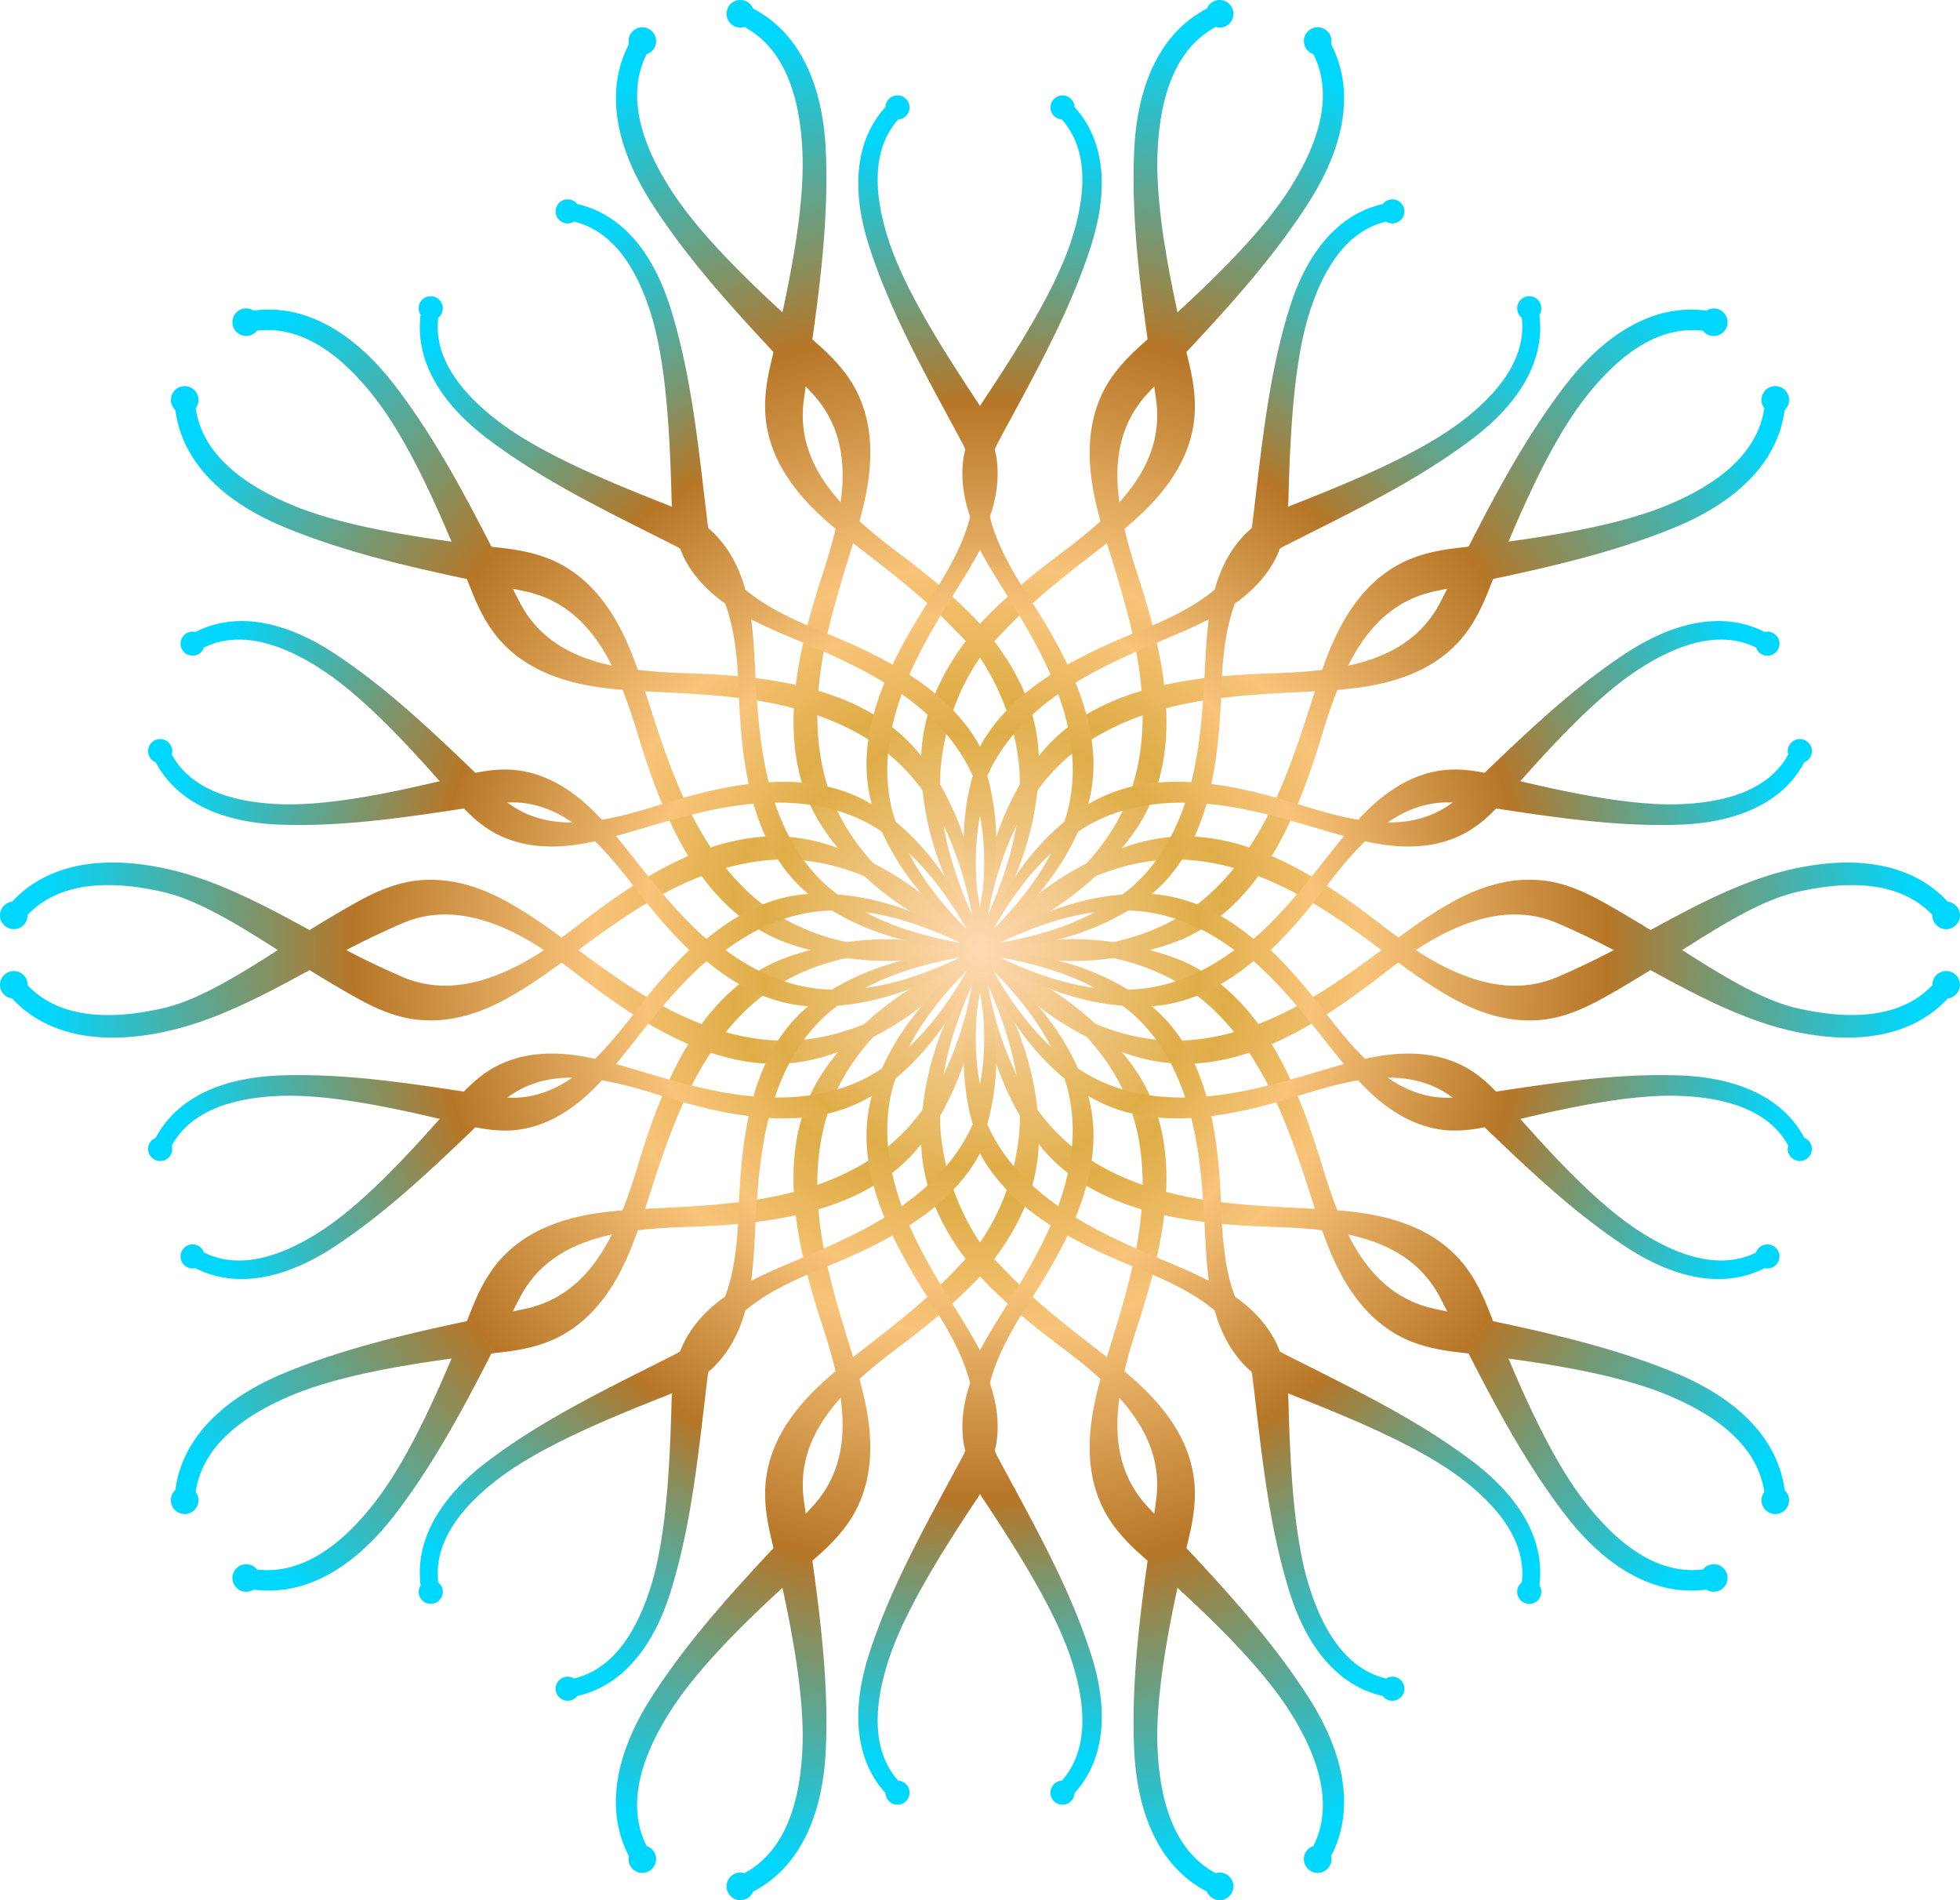 <?xml version="1.0" encoding="UTF-8"?>
<svg data-bbox="-0.017 -0.019 963.507 933.939" viewBox="0 0 963.49 933.9" xmlns:xlink="http://www.w3.org/1999/xlink" xmlns="http://www.w3.org/2000/svg" data-type="ugc">
    <g>
        <defs>
            <radialGradient gradientUnits="userSpaceOnUse" r="474.4" fy="466.95" fx="481.74" cy="466.95" cx="481.74" id="10eb8f90-105a-4fd5-ad78-5919814b6821">
                <stop stop-color="#ffdab4" offset="0"/>
                <stop stop-color="#dfae48" offset=".26"/>
                <stop stop-color="#f8c47a" offset=".4"/>
                <stop stop-color="#b77627" offset=".65"/>
                <stop stop-color="#00d7ff" offset=".97"/>
            </radialGradient>
            <radialGradient xlink:href="#10eb8f90-105a-4fd5-ad78-5919814b6821" r="474.4" fx="481.74" cx="481.74" id="54d9cc06-1d85-4e0d-90c5-675f740dffb3"/>
            <radialGradient xlink:href="#10eb8f90-105a-4fd5-ad78-5919814b6821" r="414.53" fx="481.74" cx="481.74" id="a80040d2-9c57-49ae-a97b-e52766e18f68"/>
        </defs>
        <path d="M962.82 446.98a6.9 6.9 0 0 0-1.8-2.31c-.6-.5-1.28-.88-1.92-1.1-.51-.2-1.04-.33-1.58-.39-1.7-1.83-3.52-3.55-5.42-5.12-16.84-13.93-41.63-17.65-71.71-10.76-30.14 6.91-58.78 24.51-87.13 39.65-.67.36-1.34.73-2.02 1.09-7.71 4.04-17.97 8.85-25.67 12.15-23.59 10.11-47.86.69-67.9-12.15-.53-.35-1.05-.73-1.57-1.09-4.42-2.98-8.75-6.11-12.94-9.29-1.24-.94-2.48-1.89-3.71-2.85-31.34-24.33-71.29-50.44-112.95-42.18-8.44 1.67-16.6 4.54-24.47 7.96-26.5 11.51-42.94 28.11-58.25 41.67l-.55.54c4.54-29.96 13.48-61.09 34.49-83.7 17.7-19.03 42.1-28.82 67.19-33.64 17.73-3.4 35.8-4.4 53.8-5.29 16.74-.83 33.93-1.48 49.95-6.92 10.28-3.49 18.63-8.37 25.54-14.92 7.1-6.71 12.47-15.29 17.42-27.8 14.06-35.41 29.48-71.32 46.92-94.09 17.37-22.69 35.35-34.2 53.41-34.21 1.71 0 3.45.1 5.18.31a6.7 6.7 0 0 0 5.32 2.6c.78 0 1.55-.13 2.3-.4a6.81 6.81 0 0 0 4.49-6.4c0-.76-.13-1.52-.41-2.31a6.76 6.76 0 0 0-3.53-3.82c-.89-.41-1.88-.63-2.85-.63-.78 0-1.55.14-2.18.37-.52.17-1.01.41-1.47.7a56.5 56.5 0 0 0-7.44-.49c-21.85 0-43.32 12.96-62.09 37.46-24.94 32.55-42.51 69.87-61.14 106.18-15.06 29.35-47.84 33.65-78.07 34.95-1.56.07-3.12.12-4.67.17-39.65 1.26-87.08 6.63-113.89 39.57-5.43 6.67-9.88 14.08-13.77 21.74-11.48 22.64-14.47 43.34-17.16 61.73v1.56c-12.33-25.91-21.52-54.83-17.5-83.72 2.39-17.19 8.81-34.52 18.64-48.46 4.1-5.15 9.41-10.72 14.15-15.6 12.58-12.95 26.81-24.13 41.04-35.18 13.24-10.28 26.95-20.67 36.95-34.31 6.42-8.75 10.46-17.54 12.37-26.86 1.97-9.57 1.45-19.67-1.67-32.76-8.79-37.08-16.75-75.34-15.52-103.99 1.22-28.55 9.35-48.29 24.15-58.65 1.4-.98 2.89-1.89 4.42-2.72 1.96.61 4.11.3 5.85-.92q.96-.675 1.65-1.65a6.8 6.8 0 0 0 0-7.82c-.44-.62-.98-1.17-1.66-1.66a6.74 6.74 0 0 0-5.08-1.11c-.97.17-1.9.56-2.7 1.12-.64.45-1.19 1-1.57 1.56-.32.44-.59.92-.8 1.42a55.5 55.5 0 0 0-6.38 3.87c-17.9 12.54-28.06 35.46-29.39 66.29-1.77 40.97 5.23 81.62 10.79 122.05 4.49 32.68-19.89 55-43.92 73.4-1.24.95-2.48 1.89-3.73 2.82-12.76 9.55-26.1 20.44-37.77 32.71l-2.34 2.63c-14.77 17.05-25.88 37.68-27.53 60.37-.62 8.58-.02 17.21 1.19 25.71 4.07 28.58 15.7 48.82 24.71 67.16-26.3-14.37-52.23-33.28-66.22-60.53-11.87-23.12-12.76-49.4-8.74-74.63 2.84-17.83 8.06-35.16 13.35-52.38 4.92-16.02 10.17-32.41 10.5-49.32.22-10.85-1.52-20.37-5.33-29.09-3.89-8.96-10.12-16.93-20.2-25.85-28.51-25.28-57.02-52.01-72.49-76.16-15.42-24.06-20.12-44.88-13.97-61.87.58-1.61 1.27-3.21 2.06-4.76a6.7 6.7 0 0 0 4.26-4.11c.27-.73.4-1.5.4-2.3 0-2.86-1.8-5.43-4.49-6.4-.71-.26-1.48-.39-2.31-.41-1.82 0-3.52.72-4.8 2.01-.69.7-1.23 1.55-1.56 2.47-.27.74-.4 1.5-.39 2.18a6.8 6.8 0 0 0 .16 1.62 57 57 0 0 0-2.99 6.83c-7.43 20.55-2.57 45.15 14.07 71.14 22.11 34.53 51.21 63.77 79.01 93.65 22.47 24.15 15.35 56.44 6.28 85.31-.47 1.49-.95 2.97-1.43 4.45-12.32 37.71-23.42 84.13-1.59 120.56 4.42 7.38 9.88 14.09 15.76 20.35 19.75 21.04 40.9 30.91 58.81 40.73-4.59.5-9.24.9-13.91 1.18h-3.18c-6.99.35-14.03.38-21.03 0h-2.18c-16.92-1.18-33.55-4.91-48.63-12.89-22.97-12.16-38.75-33.19-49.9-56.18-7.88-16.24-13.53-33.44-19.05-50.59-5.14-15.95-10.22-32.39-19.63-46.45-6.03-9.02-12.91-15.83-21.03-20.8-8.32-5.12-18-8.08-31.36-9.62-37.85-4.4-76.53-9.99-103.04-20.93-26.42-10.9-42.19-25.28-46.88-42.72a45 45 0 0 1-1.04-5.08 6.7 6.7 0 0 0 1.14-5.81c-.2-.75-.53-1.46-.99-2.12-1.63-2.35-4.58-3.42-7.35-2.68-.73.2-1.43.52-2.13.99a6.78 6.78 0 0 0-2.78 4.4c-.17.97-.12 1.98.13 2.92.2.76.53 1.46.92 2.01.3.45.66.87 1.06 1.24.33 2.48.82 4.93 1.46 7.31 5.67 21.1 23.75 38.48 52.27 50.26 37.9 15.65 78.5 22.95 118.4 31.53 32.25 6.94 44.9 37.48 53.99 66.34q.705 2.235 1.38 4.47c11.49 37.97 28.97 82.39 67.73 99.75 4.2 1.88 8.58 3.35 13.01 4.66.25.07.51.13.76.19.48.14.94.31 1.43.44.19.05.24.07.3.08 1.45.38 2.9.74 4.34 1.13.74.2 1.48.4 2.22.59s1.48.37 2.23.55c.74.18 1.49.34 2.24.5 28.28 5.94 48.76 1.28 69.09-.93l.43-.07c-22.5 20.07-49.22 38.32-79.81 42.32-25.77 3.37-50.81-4.66-73.2-16.96-14.11-7.75-27.2-17.16-40.1-26.76-.49-.36-.99-.72-1.47-1.09-13.42-10.04-30.31-22.54-46.11-28.56-10.14-3.87-19.69-5.44-29.18-4.8-9.75.64-19.36 3.82-31.15 10.29-11.99 6.56-26.26 15.4-38.22 23.07-.57.37-1.14.72-1.71 1.09-20.03 12.79-39.37 24.63-56.23 28.5-27.85 6.39-49.04 3.79-62.96-7.73a44 44 0 0 1-3.79-3.54c.07-2.05-.8-4.04-2.44-5.4-.6-.5-1.28-.89-2.03-1.16a6.81 6.81 0 0 0-7.54 2.06 7.1 7.1 0 0 0-1.16 2.04c-.6 1.71-.51 3.56.28 5.19.43.89 1.05 1.69 1.8 2.31.6.5 1.28.88 1.92 1.1.51.2 1.04.33 1.58.39 1.7 1.83 3.52 3.55 5.42 5.12 16.84 13.93 41.63 17.65 71.71 10.76 30.14-6.91 58.78-24.51 87.13-39.65.67-.36 1.34-.73 2.02-1.09 7.71-4.04 17.97-8.85 25.67-12.15 23.59-10.11 47.86-.69 67.9 12.15.53.35 1.05.73 1.57 1.09 4.42 2.98 8.75 6.11 12.94 9.29 1.24.94 2.48 1.89 3.71 2.85 31.34 24.33 71.29 50.44 112.95 42.18 8.44-1.67 16.6-4.54 24.47-7.96 26.5-11.51 42.94-28.11 58.25-41.67l.55-.54c-4.54 29.96-13.48 61.09-34.49 83.7-17.7 19.03-42.1 28.82-67.19 33.64-17.73 3.4-35.8 4.4-53.8 5.29-16.74.83-33.93 1.48-49.95 6.92-10.28 3.49-18.63 8.37-25.54 14.92-7.1 6.71-12.47 15.29-17.42 27.8-14.06 35.41-29.48 71.32-46.92 94.09-17.37 22.69-35.35 34.2-53.41 34.21-1.71 0-3.45-.1-5.18-.31a6.7 6.7 0 0 0-5.32-2.6c-.78 0-1.55.13-2.3.4a6.81 6.81 0 0 0-4.49 6.4c0 .76.13 1.52.41 2.31.63 1.7 1.88 3.06 3.53 3.82.89.41 1.88.63 2.85.63.78 0 1.55-.14 2.18-.37.52-.17 1.01-.41 1.47-.7 2.48.33 4.97.49 7.44.49 21.85 0 43.32-12.96 62.09-37.46 24.94-32.55 42.51-69.87 61.14-106.18 15.06-29.35 47.84-33.65 78.07-34.95 1.56-.07 3.12-.12 4.67-.17 39.65-1.26 87.08-6.63 113.89-39.57 5.43-6.67 9.88-14.08 13.77-21.74 11.48-22.64 14.47-43.34 17.16-61.73v-1.56c12.33 25.91 21.52 54.83 17.5 83.72-2.39 17.19-8.81 34.52-18.64 48.46-4.1 5.15-9.41 10.72-14.15 15.6-12.58 12.95-26.81 24.13-41.04 35.18-13.24 10.28-26.95 20.67-36.95 34.31-6.42 8.75-10.46 17.54-12.37 26.86-1.97 9.57-1.45 19.67 1.67 32.76 8.79 37.08 16.75 75.34 15.52 103.99-1.22 28.55-9.35 48.29-24.15 58.65-1.4.98-2.89 1.89-4.42 2.72-1.96-.61-4.11-.3-5.85.92q-.96.675-1.65 1.65a6.8 6.8 0 0 0 0 7.82c.44.62.98 1.17 1.66 1.66a6.74 6.74 0 0 0 5.08 1.11c.97-.17 1.9-.56 2.7-1.12.64-.45 1.19-1 1.57-1.56.32-.44.59-.92.8-1.42 2.22-1.15 4.36-2.45 6.38-3.87 17.9-12.54 28.06-35.46 29.39-66.29 1.77-40.97-5.23-81.62-10.79-122.05-4.49-32.68 19.89-55 43.92-73.4 1.24-.95 2.48-1.89 3.73-2.82 12.76-9.55 26.1-20.44 37.77-32.71l2.34-2.63c14.77-17.05 25.88-37.68 27.53-60.37.62-8.58.02-17.21-1.19-25.71-4.07-28.58-15.7-48.82-24.71-67.16 26.3 14.37 52.23 33.28 66.22 60.53 11.87 23.12 12.76 49.4 8.74 74.63-2.84 17.83-8.06 35.16-13.35 52.38-4.92 16.02-10.17 32.41-10.5 49.32-.22 10.85 1.52 20.37 5.33 29.09 3.89 8.96 10.12 16.93 20.2 25.85 28.51 25.28 57.02 52.01 72.49 76.16 15.42 24.06 20.12 44.88 13.97 61.87-.58 1.61-1.27 3.21-2.06 4.76a6.7 6.7 0 0 0-4.26 4.11c-.27.73-.4 1.5-.4 2.3 0 2.86 1.8 5.43 4.49 6.4.71.26 1.48.39 2.31.41 1.82 0 3.52-.72 4.8-2.01.69-.7 1.23-1.55 1.56-2.47.27-.74.4-1.5.39-2.18a6.8 6.8 0 0 0-.16-1.62c1.15-2.22 2.15-4.51 2.99-6.83 7.43-20.55 2.57-45.15-14.07-71.14-22.11-34.53-51.21-63.77-79.01-93.65-22.47-24.15-15.35-56.44-6.28-85.31.47-1.49.95-2.97 1.43-4.45 12.32-37.71 23.42-84.13 1.59-120.56-4.42-7.38-9.88-14.09-15.76-20.35-19.75-21.04-40.9-30.91-58.81-40.73 4.59-.5 9.24-.9 13.91-1.18h3.18c6.99-.35 14.03-.38 21.03 0h2.18c16.92 1.18 33.55 4.91 48.63 12.89 22.97 12.16 38.75 33.19 49.9 56.18 7.88 16.24 13.53 33.44 19.05 50.59 5.14 15.95 10.22 32.39 19.63 46.45 6.03 9.02 12.91 15.83 21.03 20.8 8.32 5.12 18 8.08 31.36 9.62 37.85 4.4 76.53 9.99 103.04 20.93 26.42 10.9 42.19 25.28 46.88 42.72.44 1.65.79 3.36 1.04 5.08a6.7 6.7 0 0 0-1.14 5.81c.2.75.53 1.46.99 2.12 1.63 2.35 4.58 3.42 7.35 2.68.73-.2 1.43-.52 2.13-.99a6.78 6.78 0 0 0 2.78-4.4c.17-.97.12-1.98-.13-2.92a6.3 6.3 0 0 0-.92-2.01c-.3-.45-.66-.87-1.06-1.24-.33-2.48-.82-4.93-1.46-7.31-5.67-21.1-23.75-38.48-52.27-50.26-37.9-15.65-78.5-22.95-118.4-31.53-32.25-6.94-44.9-37.48-53.99-66.34q-.705-2.235-1.38-4.47c-11.49-37.97-28.97-82.39-67.73-99.75-4.2-1.88-8.58-3.35-13.01-4.66-.33-.09-.67-.17-1.01-.25h.03c-.5-.14-.98-.32-1.49-.46-.19-.05-.24-.07-.3-.08-1.45-.38-2.9-.74-4.34-1.13-.74-.2-1.48-.4-2.22-.59s-1.48-.37-2.23-.55c-.74-.18-1.49-.34-2.24-.5-28.28-5.94-48.48-1.2-68.81 1.01l-.43.07c22.5-20.07 49.22-38.32 79.81-42.32 25.77-3.37 50.81 4.66 73.2 16.96 14.11 7.75 27.2 17.16 40.1 26.76.49.36.99.72 1.47 1.09 13.42 10.04 30.31 22.54 46.11 28.56 10.14 3.87 19.69 5.44 29.18 4.8 9.75-.64 19.36-3.82 31.15-10.29 11.99-6.56 26.26-15.4 38.22-23.07.57-.37 1.14-.72 1.71-1.09 20.03-12.79 39.37-24.63 56.23-28.5 27.85-6.39 49.04-3.79 62.96 7.73 1.32 1.09 2.59 2.28 3.79 3.54-.07 2.05.8 4.04 2.44 5.4.6.5 1.28.89 2.03 1.16 2.69.97 5.72.14 7.54-2.06.48-.59.87-1.26 1.16-2.04.6-1.71.51-3.56-.28-5.19" fill="url(#10eb8f90-105a-4fd5-ad78-5919814b6821)"/>
        <path d="M963.1 481.72a7.1 7.1 0 0 0-1.16-2.04c-1.83-2.21-4.86-3.04-7.54-2.06-.75.27-1.43.66-2.03 1.16a6.71 6.71 0 0 0-2.44 5.4c-1.2 1.26-2.47 2.45-3.79 3.54-13.92 11.52-35.1 14.12-62.96 7.73-16.86-3.87-36.2-15.7-56.23-28.5-.57-.36-1.14-.72-1.71-1.09-11.96-7.67-26.23-16.5-38.22-23.07-11.79-6.48-21.4-9.66-31.15-10.29-9.49-.64-19.04.93-29.18 4.8-15.8 6.02-32.69 18.52-46.11 28.56-.49.36-.98.72-1.47 1.09-12.9 9.6-25.99 19.01-40.1 26.76-22.39 12.3-47.43 20.33-73.2 16.96-30.58-4-57.3-22.25-79.81-42.32l.43.07c20.33 2.21 40.66 6.92 68.94.98.75-.16 1.5-.33 2.24-.5.74-.18 1.49-.36 2.23-.55s1.48-.39 2.22-.59c1.44-.39 2.89-.75 4.34-1.13.05-.01.1-.03.3-.08.51-.14.99-.32 1.49-.46h-.03c.29-.07.58-.14.88-.22 4.42-1.31 8.81-2.77 13.01-4.66 38.76-17.36 56.24-61.77 67.73-99.75q.675-2.235 1.38-4.47c9.09-28.86 21.75-59.41 53.99-66.34 39.9-8.58 80.5-15.89 118.4-31.53 28.52-11.78 46.6-29.16 52.27-50.26a58 58 0 0 0 1.46-7.31c.4-.37.76-.78 1.06-1.24a6.3 6.3 0 0 0 .92-2.01c.25-.94.3-1.95.13-2.92a6.78 6.78 0 0 0-2.78-4.4c-.69-.47-1.39-.79-2.13-.99-2.77-.74-5.72.33-7.35 2.68-.45.65-.78 1.36-.99 2.12a6.67 6.67 0 0 0 1.14 5.81c-.25 1.72-.6 3.43-1.04 5.08-4.69 17.45-20.46 31.82-46.88 42.72-26.51 10.94-65.19 16.53-103.04 20.93-13.37 1.54-23.04 4.5-31.36 9.62-8.12 4.97-14.99 11.78-21.03 20.8-9.41 14.05-14.49 30.49-19.63 46.45-5.52 17.15-11.17 34.35-19.05 50.59-11.15 22.99-26.93 44.02-49.9 56.18-15.07 7.98-31.7 11.71-48.63 12.89h-2.18c-7 .38-14.04.35-21.03 0h-3.18c-4.67-.28-9.32-.68-13.91-1.18 17.91-9.82 39.06-19.7 58.81-40.73 5.88-6.26 11.33-12.97 15.76-20.35 21.84-36.42 10.74-82.85-1.59-120.56-.48-1.48-.96-2.97-1.43-4.45-9.07-28.87-16.19-61.15 6.28-85.31 27.8-29.88 56.9-59.12 79.01-93.65 16.64-25.99 21.51-50.59 14.07-71.14-.84-2.32-1.85-4.61-2.99-6.83.12-.53.18-1.08.16-1.62 0-.67-.13-1.44-.39-2.18-.33-.91-.87-1.77-1.56-2.47-1.28-1.29-2.98-2-4.8-2.01-.84.01-1.6.15-2.31.41a6.81 6.81 0 0 0-4.09 8.7c.72 2 2.3 3.49 4.26 4.11.78 1.56 1.47 3.15 2.06 4.76 6.15 16.99 1.45 37.81-13.97 61.87-15.47 24.15-43.98 50.88-72.49 76.16-10.08 8.91-16.31 16.89-20.2 25.85-3.8 8.72-5.55 18.24-5.33 29.09.34 16.91 5.58 33.3 10.5 49.32 5.29 17.22 10.51 34.56 13.35 52.38 4.02 25.23 3.13 51.51-8.74 74.63-13.99 27.25-39.92 46.16-66.22 60.53 9.01-18.34 20.64-38.58 24.71-67.16 1.21-8.5 1.81-17.13 1.19-25.71a84 84 0 0 0-2.64-15.59c-1.42-5.34-3.34-10.54-5.66-15.55-2.33-5.04-5.06-9.89-8.09-14.53-3.05-4.66-6.41-9.12-10.01-13.38q-.555-.66-1.14-1.32c-3.71-4.24-7.75-8.2-11.86-12.03-4.53-4.22-9.23-8.28-14.02-12.2-4.66-3.81-9.41-7.5-14.23-11.1-1.25-.93-2.49-1.87-3.73-2.82-24.02-18.4-48.41-40.72-43.92-73.4 5.56-40.43 12.56-81.08 10.79-122.05-1.33-30.83-11.49-53.75-29.39-66.29a57 57 0 0 0-6.38-3.87c-.21-.5-.48-.98-.8-1.42-.38-.56-.93-1.11-1.57-1.56-.8-.56-1.73-.95-2.7-1.12-1.79-.32-3.59.07-5.08 1.11-.68.49-1.22 1.04-1.66 1.66a6.83 6.83 0 0 0 0 7.82q.69.975 1.65 1.65a6.69 6.69 0 0 0 5.85.92c1.54.82 3.02 1.73 4.42 2.72 14.8 10.37 22.92 30.1 24.15 58.65 1.23 28.66-6.73 66.92-15.52 103.99-3.12 13.09-3.64 23.19-1.67 32.76 1.9 9.32 5.95 18.11 12.37 26.86 10 13.64 23.71 24.03 36.95 34.31 14.23 11.05 28.47 22.23 41.04 35.18 4.74 4.88 9.17 9.19 13.27 14.33 9.83 13.95 17.13 32.54 19.52 49.73 4.02 28.89-5.17 57.81-17.5 83.72v-1.56c-2.69-18.4-5.68-39.1-17.16-61.73-3.88-7.66-8.34-15.07-13.77-21.74-26.81-32.94-74.24-38.31-113.89-39.57-1.56-.05-3.12-.1-4.67-.17-30.23-1.3-63.01-5.61-78.07-34.95-18.63-36.31-36.21-73.63-61.14-106.18-18.77-24.5-40.24-37.45-62.09-37.46-2.47 0-4.96.16-7.44.49-.46-.29-.95-.53-1.47-.7-.63-.24-1.4-.37-2.18-.37-.97 0-1.96.22-2.85.63-1.65.76-2.9 2.12-3.53 3.82-.27.79-.41 1.55-.41 2.31 0 2.86 1.8 5.43 4.49 6.4.75.27 1.52.4 2.3.4 2.13 0 4.06-.98 5.32-2.6 1.73-.21 3.47-.31 5.18-.31 18.07 0 36.04 11.52 53.41 34.21 17.44 22.77 32.86 58.68 46.92 94.09 4.95 12.51 10.32 21.09 17.42 27.8 6.91 6.55 15.26 11.43 25.54 14.92 16.01 5.44 33.2 6.1 49.95 6.92 18 .89 36.07 1.89 53.8 5.29 25.09 4.81 49.5 14.6 67.19 33.64 21.02 22.61 29.95 53.73 34.49 83.7l-.55-.54c-15.31-13.56-31.75-30.16-58.25-41.67-7.88-3.42-16.03-6.29-24.47-7.96-41.66-8.26-81.61 17.85-112.95 42.18-1.23.96-2.47 1.91-3.71 2.85-4.19 3.18-8.52 6.31-12.94 9.29-.53.36-1.04.74-1.57 1.09-20.04 12.84-44.32 22.26-67.9 12.15-7.7-3.3-17.96-8.11-25.67-12.15-.67-.36-1.34-.73-2.02-1.09-28.35-15.15-56.99-32.75-87.14-39.65-30.08-6.89-54.88-3.17-71.71 10.76-1.9 1.57-3.72 3.29-5.42 5.12-.54.07-1.08.2-1.58.39-.64.22-1.31.6-1.92 1.1-.75.62-1.37 1.42-1.8 2.31a6.78 6.78 0 0 0-.28 5.19c.29.78.68 1.45 1.16 2.04 1.83 2.21 4.86 3.04 7.54 2.06.75-.27 1.43-.66 2.03-1.16a6.71 6.71 0 0 0 2.44-5.4c1.2-1.26 2.47-2.45 3.79-3.54 13.92-11.52 35.1-14.12 62.96-7.73 16.86 3.87 36.2 15.7 56.23 28.5.57.36 1.14.72 1.71 1.09 11.96 7.67 26.23 16.5 38.22 23.07 11.79 6.48 21.4 9.66 31.15 10.29 9.49.64 19.04-.93 29.18-4.8 15.8-6.02 32.69-18.52 46.11-28.56.49-.36.98-.72 1.47-1.09 12.9-9.6 25.99-19.01 40.1-26.76 22.39-12.3 47.43-20.33 73.2-16.96 30.58 4 57.3 22.25 79.81 42.32l-.43-.07c-20.33-2.21-40.95-6.84-69.22-.9-.75.16-1.5.33-2.24.5-.74.18-1.49.36-2.23.55s-1.48.39-2.22.59c-1.44.39-2.89.75-4.34 1.13-.05.01-.1.03-.3.08-.51.14-.99.32-1.49.46h.02c-.2.05-.39.09-.59.15-4.42 1.31-8.81 2.77-13.01 4.66-38.76 17.36-56.24 61.77-67.73 99.75q-.675 2.235-1.38 4.47c-9.09 28.86-21.75 59.41-53.99 66.34-39.9 8.58-80.5 15.89-118.4 31.53-28.52 11.78-46.6 29.16-52.27 50.26a58 58 0 0 0-1.46 7.31c-.4.37-.76.78-1.06 1.24a6.3 6.3 0 0 0-.92 2.01c-.25.94-.3 1.95-.13 2.92.31 1.79 1.3 3.35 2.78 4.4.69.47 1.39.79 2.13.99 2.77.74 5.72-.33 7.35-2.68.45-.65.78-1.36.99-2.12.55-2.05.11-4.18-1.14-5.81.25-1.72.6-3.43 1.04-5.08 4.69-17.45 20.46-31.82 46.88-42.72 26.51-10.94 65.19-16.53 103.04-20.93 13.37-1.54 23.04-4.5 31.36-9.62 8.12-4.97 14.99-11.78 21.03-20.8 9.41-14.05 14.49-30.49 19.63-46.45 5.52-17.15 11.17-34.35 19.05-50.59 11.15-22.99 26.93-44.02 49.9-56.18 15.07-7.98 31.7-11.71 48.63-12.89h2.18c7-.38 14.04-.35 21.03 0h3.18c4.67.28 9.32.68 13.91 1.18-17.91 9.82-39.06 19.7-58.81 40.73-5.88 6.26-11.33 12.97-15.76 20.35-21.84 36.42-10.74 82.85 1.59 120.56.48 1.48.96 2.97 1.43 4.45 9.07 28.87 16.19 61.15-6.28 85.31-27.8 29.88-56.9 59.12-79.01 93.65-16.64 25.99-21.51 50.59-14.07 71.14.84 2.32 1.85 4.61 2.99 6.83-.12.53-.18 1.08-.16 1.62 0 .67.13 1.44.39 2.18.33.91.87 1.77 1.56 2.47 1.28 1.29 2.98 2 4.8 2.01.84-.01 1.6-.15 2.31-.41a6.81 6.81 0 0 0 4.09-8.7c-.72-2-2.3-3.49-4.26-4.11-.78-1.56-1.47-3.15-2.06-4.76-6.15-16.99-1.45-37.81 13.97-61.87 15.47-24.15 43.98-50.88 72.49-76.16 10.08-8.91 16.31-16.89 20.2-25.85 3.8-8.72 5.55-18.24 5.33-29.09-.34-16.91-5.58-33.3-10.5-49.32-5.29-17.22-10.51-34.56-13.35-52.38-4.02-25.23-3.13-51.51 8.74-74.63 13.99-27.25 39.92-46.16 66.22-60.53-9.01 18.34-20.64 38.58-24.71 67.16-1.21 8.5-1.81 17.13-1.19 25.71.38 5.27 1.28 10.49 2.64 15.59 1.42 5.34 3.34 10.54 5.66 15.55 2.33 5.04 5.06 9.89 8.09 14.53 3.05 4.66 6.41 9.12 10.01 13.38q.555.66 1.14 1.32c3.71 4.24 7.75 8.2 11.86 12.03 4.53 4.22 9.23 8.28 14.02 12.2 4.66 3.81 9.41 7.5 14.23 11.1 1.25.93 2.49 1.87 3.73 2.82 24.02 18.4 48.41 40.72 43.92 73.4-5.56 40.43-12.56 81.08-10.79 122.05 1.33 30.83 11.49 53.75 29.39 66.29a57 57 0 0 0 6.38 3.87c.21.5.48.98.8 1.42.38.56.93 1.11 1.57 1.56.8.56 1.73.95 2.7 1.12 1.79.32 3.59-.07 5.08-1.11.68-.49 1.22-1.04 1.66-1.66a6.83 6.83 0 0 0 0-7.82q-.69-.975-1.65-1.65a6.69 6.69 0 0 0-5.85-.92c-1.54-.82-3.02-1.73-4.42-2.72-14.8-10.37-22.92-30.1-24.15-58.65-1.23-28.66 6.73-66.92 15.52-103.99 3.12-13.09 3.64-23.19 1.67-32.76-1.9-9.32-5.95-18.11-12.37-26.86-10-13.64-23.71-24.03-36.95-34.31-14.23-11.05-28.47-22.23-41.04-35.18-4.74-4.88-9.17-9.19-13.27-14.33-9.83-13.95-17.13-32.54-19.52-49.73-4.02-28.89 5.17-57.81 17.5-83.72v1.56c2.69 18.4 5.68 39.1 17.16 61.73 3.88 7.66 8.34 15.07 13.77 21.74 26.81 32.94 74.24 38.31 113.89 39.57 1.56.05 3.12.1 4.67.17 30.23 1.3 63.01 5.61 78.07 34.95 18.63 36.31 36.21 73.63 61.14 106.18 18.77 24.5 40.24 37.45 62.09 37.46 2.47 0 4.96-.16 7.44-.49.46.29.95.53 1.47.7.63.24 1.4.37 2.18.37.97 0 1.96-.22 2.85-.63 1.65-.76 2.9-2.12 3.53-3.82.27-.79.41-1.55.41-2.31 0-2.86-1.8-5.43-4.49-6.4a6.8 6.8 0 0 0-2.3-.4c-2.13 0-4.06.98-5.32 2.6-1.73.21-3.47.31-5.18.31-18.07 0-36.04-11.52-53.41-34.21-17.44-22.77-32.86-58.68-46.92-94.09-4.95-12.51-10.32-21.09-17.42-27.8-6.91-6.55-15.26-11.43-25.54-14.92-16.01-5.44-33.2-6.1-49.95-6.92-18-.89-36.07-1.89-53.8-5.29-25.09-4.81-49.5-14.6-67.19-33.64-21.02-22.61-29.95-53.73-34.49-83.7l.55.54c15.31 13.56 31.75 30.16 58.25 41.67 7.88 3.42 16.03 6.29 24.47 7.96 41.66 8.26 81.61-17.85 112.95-42.18 1.23-.96 2.47-1.91 3.71-2.85 4.19-3.18 8.52-6.31 12.94-9.29.53-.36 1.04-.74 1.57-1.09 20.04-12.84 44.32-22.26 67.9-12.15 7.7 3.3 17.96 8.11 25.67 12.15.67.36 1.34.73 2.02 1.09 28.35 15.15 56.99 32.75 87.13 39.65 30.08 6.89 54.88 3.17 71.71-10.76 1.9-1.57 3.72-3.29 5.42-5.12.54-.07 1.07-.2 1.58-.39.64-.22 1.31-.6 1.92-1.1.75-.62 1.37-1.42 1.8-2.31.78-1.64.88-3.48.28-5.19Z" fill="url(#54d9cc06-1d85-4e0d-90c5-675f740dffb3)"/>
        <path d="M889.58 561.25c-.4-.56-.88-1.03-1.37-1.36-.38-.28-.8-.51-1.25-.69a51 51 0 0 0-3.43-5.54c-11.11-15.53-31.22-24.22-58.17-25.12-30.19-1.01-60.13 3.43-89.92 7.96-6.25-6.51-12.14-10.87-18.65-13.77-7.59-3.4-15.89-5.01-25.37-4.91-6.88.07-13.67 1.09-20.38 2.56-6.04-5.86-11.56-12.5-16.74-19.12-.84-1.07-1.67-2.15-2.5-3.24-7.99-10.47-17.03-21.39-27.13-31.09 10.1-9.7 19.14-20.62 27.13-31.09.83-1.08 1.66-2.16 2.5-3.24 5.17-6.62 10.7-13.26 16.74-19.12 6.71 1.47 13.5 2.49 20.38 2.56 9.48.1 17.78-1.51 25.37-4.91 6.51-2.9 12.4-7.26 18.65-13.77 29.79 4.53 59.73 8.97 89.92 7.96 26.95-.9 47.06-9.58 58.17-25.12 1.25-1.75 2.4-3.61 3.43-5.54.44-.18.86-.41 1.25-.69.49-.33.97-.8 1.37-1.36.49-.69.84-1.5 1-2.35a5.85 5.85 0 0 0-.93-4.45c-.42-.6-.9-1.08-1.44-1.46a5.94 5.94 0 0 0-6.83-.06 6.2 6.2 0 0 0-1.46 1.43 5.83 5.83 0 0 0-.85 5.1c-.73 1.33-1.54 2.62-2.41 3.84-9.18 12.84-26.49 19.77-51.45 20.6-21.73.72-49.72-4.67-77.86-11.32 19.37-21.87 39.38-42.67 57.76-54.7 20.89-13.68 39.04-17.97 53.94-12.74 1.41.5 2.82 1.08 4.18 1.76.57 1.7 1.88 3.07 3.63 3.68.64.23 1.32.34 2.01.33a5.95 5.95 0 0 0 5.55-3.98c.22-.63.33-1.29.33-2.02a5.85 5.85 0 0 0-1.8-4.17c-.62-.6-1.37-1.06-2.17-1.35-.65-.23-1.32-.34-1.91-.32-.47 0-.95.05-1.41.16-1.95-.98-3.96-1.84-5.99-2.56-18.02-6.32-39.47-1.85-62.03 12.91-25.54 16.72-47.68 37.83-69.67 58.9-9.15-1.86-16.75-2.15-23.91-.75-8.16 1.58-15.88 5.04-23.58 10.58-5.37 3.85-10.16 8.38-14.64 13.22-8.02-1.33-16.06-3.52-23.81-5.87-1.3-.4-2.6-.8-3.9-1.21-13.89-4.39-29.12-8.54-44.47-10.48 3.19-14.89 4.34-30.37 4.85-44.7.05-1.36.1-2.72.16-4.08.63-13.52 1.97-27.61 6.56-39.91 1.35-.96 2.67-1.94 3.96-2.98 7.38-5.96 12.76-12.48 16.45-19.93.65-1.31 1.16-2.69 1.7-4.07.71-.4 1.37-.84 2.11-1.21 31.78-16.17 64.45-31.41 92.96-53.1 21.46-16.32 32.85-35.04 32.92-54.14 0-2.16-.13-4.34-.4-6.5.26-.4.47-.83.62-1.28.21-.55.33-1.22.33-1.9 0-.85-.18-1.71-.54-2.5a5.88 5.88 0 0 0-3.33-3.09 6.1 6.1 0 0 0-2.02-.36c-2.5 0-4.75 1.56-5.61 3.9a5.8 5.8 0 0 0-.36 2.01c0 1.86.84 3.55 2.26 4.65.18 1.51.26 3.03.26 4.53-.06 15.79-10.17 31.46-30.05 46.57-19.95 15.17-51.38 28.53-82.36 40.71-.96.38-1.87.76-2.78 1.15.06-1.15.18-2.2.21-3.41.86-33.28 2.69-67.38 10.13-91.31 7.41-23.84 18.69-38.7 33.5-44.15 1.41-.52 2.86-.95 4.34-1.31 1.52.95 3.4 1.17 5.15.53q.96-.36 1.77-1.02a5.94 5.94 0 0 0 1.75-6.6c-.23-.62-.57-1.21-1.03-1.77a5.86 5.86 0 0 0-4.04-2.07c-.86-.07-1.73.05-2.53.34-.64.24-1.23.58-1.68.96q-.555.45-.99 1.02c-2.13.48-4.23 1.1-6.25 1.84-17.92 6.59-31.63 23.68-39.64 49.43-10.65 34.21-13.82 70.11-18.16 105.51-.11.89-.3 1.72-.45 2.58-1.28 1.09-2.5 2.22-3.65 3.42-5.74 6.01-10.03 13.3-13.11 22.27-.5 1.46-.93 2.94-1.35 4.42-9.94 8.36-22.58 14.34-34.94 19.49-1.26.52-2.52 1.04-3.78 1.55-11.03 4.45-22.64 9.6-33.65 15.83-5.4-11.34-11.9-22.15-18.31-32.06-.74-1.14-1.48-2.29-2.2-3.44-7.36-11.65-14.43-24.21-17.64-37.16.41-1.22.84-2.43 1.19-3.67 2.61-9.12 3.26-17.54 2-25.76-.19-1.23-.53-2.45-.81-3.68.48-1.06.93-2.13 1.5-3.19 16.8-31.45 34.85-62.65 45.81-96.76 8.25-25.67 6.86-47.54-4.01-63.23a52 52 0 0 0-4.05-5.1c-.02-.48-.09-.95-.23-1.41-.14-.57-.43-1.19-.82-1.75-.48-.7-1.13-1.3-1.87-1.74a5.9 5.9 0 0 0-4.5-.63c-.7.2-1.32.48-1.86.86-2.06 1.42-3.01 4-2.36 6.41.18.67.47 1.29.86 1.85a5.82 5.82 0 0 0 4.52 2.52c1.01 1.14 1.95 2.33 2.8 3.57 8.99 12.98 9.67 31.61 2.03 55.39-7.67 23.86-25.78 52.81-44.21 80.53-.31.47-.56.91-.84 1.36-.27-.45-.52-.89-.84-1.36-18.43-27.73-36.54-56.67-44.21-80.53-7.64-23.77-6.96-42.41 2.03-55.39.85-1.23 1.79-2.43 2.8-3.57 1.79-.09 3.46-.99 4.52-2.52.39-.56.68-1.18.86-1.85.64-2.41-.3-4.99-2.36-6.41-.55-.38-1.16-.66-1.86-.86-1.54-.4-3.14-.18-4.5.63-.74.44-1.39 1.04-1.87 1.74-.39.56-.67 1.18-.82 1.75-.13.46-.21.93-.23 1.41a49 49 0 0 0-4.05 5.1c-10.87 15.7-12.26 37.56-4.01 63.23 10.96 34.11 29.01 65.31 45.81 96.76.57 1.06 1.02 2.13 1.5 3.19-.28 1.22-.62 2.45-.81 3.68-1.27 8.22-.61 16.65 2 25.76.35 1.24.78 2.45 1.19 3.67-3.2 12.95-10.28 25.51-17.64 37.16-.73 1.15-1.46 2.3-2.2 3.44-6.42 9.91-12.91 20.72-18.31 32.06-11.01-6.23-22.63-11.38-33.65-15.83-1.26-.51-2.52-1.02-3.78-1.55-12.35-5.15-24.99-11.14-34.94-19.49-.42-1.48-.85-2.96-1.35-4.42-3.08-8.97-7.37-16.25-13.11-22.27-1.14-1.2-2.37-2.33-3.65-3.42-.15-.86-.34-1.69-.45-2.58-4.34-35.39-7.51-71.3-18.16-105.51-8.01-25.75-21.72-42.84-39.64-49.43-2.02-.74-4.12-1.36-6.25-1.84q-.435-.57-.99-1.02c-.45-.38-1.03-.73-1.68-.96-.8-.29-1.67-.41-2.53-.34-1.58.13-3.02.87-4.04 2.07-.46.57-.8 1.15-1.03 1.77-.86 2.35-.16 5 1.75 6.6.53.45 1.13.79 1.77 1.02 1.74.64 3.63.42 5.15-.53 1.48.35 2.94.79 4.34 1.31 14.82 5.45 26.09 20.3 33.5 44.15 7.44 23.93 9.27 58.03 10.13 91.31.03 1.21.15 2.26.21 3.41-.91-.38-1.82-.77-2.78-1.15-30.99-12.18-62.41-25.54-82.36-40.71-19.88-15.11-29.99-30.78-30.05-46.57 0-1.5.08-3.02.26-4.53 1.42-1.1 2.27-2.8 2.26-4.65a5.8 5.8 0 0 0-.36-2.01c-.85-2.35-3.11-3.91-5.61-3.9-.66 0-1.33.12-2.02.36a5.88 5.88 0 0 0-3.33 3.09c-.36.78-.54 1.65-.54 2.5 0 .68.12 1.35.33 1.9.15.45.36.88.62 1.28-.28 2.16-.41 4.35-.4 6.5.08 19.09 11.46 37.81 32.92 54.14 28.52 21.69 61.18 36.93 92.96 53.1.74.38 1.4.81 2.11 1.21.54 1.37 1.05 2.76 1.7 4.07 3.69 7.45 9.07 13.97 16.45 19.93 1.29 1.04 2.62 2.02 3.96 2.98 4.59 12.3 5.93 26.39 6.56 39.91.06 1.36.12 2.72.16 4.08.5 14.33 1.66 29.81 4.85 44.7-15.34 1.94-30.58 6.09-44.47 10.48-1.3.41-2.6.82-3.9 1.21-7.76 2.35-15.8 4.54-23.81 5.87-4.49-4.83-9.28-9.36-14.64-13.22-7.7-5.53-15.41-8.99-23.58-10.58-7.16-1.4-14.76-1.11-23.91.75-21.99-21.06-44.13-42.18-69.67-58.9-22.56-14.77-44.01-19.23-62.03-12.91-2.03.71-4.04 1.57-5.99 2.56a6 6 0 0 0-1.41-.16c-.59-.01-1.26.1-1.91.32-.8.28-1.55.75-2.17 1.35a5.87 5.87 0 0 0-1.8 4.17c0 .73.11 1.4.33 2.02a5.96 5.96 0 0 0 5.55 3.98q1.05 0 2.01-.33c1.75-.62 3.07-1.98 3.63-3.68a40 40 0 0 1 4.18-1.76c14.9-5.22 33.05-.93 53.94 12.74 18.38 12.03 38.39 32.83 57.76 54.7-28.14 6.66-56.13 12.05-77.86 11.32-24.96-.83-42.27-7.76-51.45-20.6-.87-1.22-1.68-2.51-2.41-3.84.52-1.72.23-3.59-.85-5.1-.4-.55-.88-1.03-1.46-1.43a5.94 5.94 0 0 0-6.83.06c-.54.39-1.01.87-1.44 1.46a5.94 5.94 0 0 0-.93 4.45c.16.84.51 1.66 1 2.35.4.56.88 1.03 1.37 1.36.38.28.8.51 1.25.69 1.03 1.93 2.18 3.78 3.43 5.54 11.11 15.53 31.22 24.22 58.17 25.12 30.19 1.01 60.13-3.43 89.92-7.96 6.25 6.51 12.14 10.87 18.65 13.77 7.59 3.4 15.89 5.01 25.37 4.91 6.88-.07 13.67-1.09 20.38-2.56 6.04 5.86 11.56 12.5 16.74 19.12.84 1.07 1.67 2.15 2.5 3.24 7.99 10.47 17.03 21.39 27.13 31.09-10.1 9.7-19.14 20.62-27.13 31.09-.83 1.08-1.66 2.16-2.5 3.24-5.17 6.62-10.7 13.26-16.74 19.12-6.71-1.47-13.5-2.49-20.38-2.56-9.48-.1-17.78 1.51-25.37 4.91-6.51 2.9-12.4 7.26-18.65 13.77-29.79-4.53-59.73-8.97-89.92-7.96-26.95.9-47.06 9.58-58.17 25.12-1.25 1.75-2.4 3.61-3.43 5.54-.44.18-.86.41-1.25.69-.49.33-.97.8-1.37 1.36-.49.69-.84 1.5-1 2.35-.3 1.56.03 3.14.93 4.45.42.6.9 1.08 1.44 1.46a5.94 5.94 0 0 0 6.83.06 6.2 6.2 0 0 0 1.46-1.43 5.83 5.83 0 0 0 .85-5.1c.73-1.33 1.54-2.62 2.41-3.84 9.18-12.84 26.49-19.77 51.45-20.6 21.73-.72 49.72 4.67 77.86 11.32-19.37 21.87-39.38 42.67-57.76 54.7-20.89 13.68-39.04 17.97-53.94 12.74-1.41-.5-2.82-1.08-4.18-1.76a5.85 5.85 0 0 0-3.63-3.68c-.64-.23-1.32-.34-2.01-.33a5.95 5.95 0 0 0-5.55 3.98c-.22.63-.33 1.29-.33 2.02.02 1.59.66 3.07 1.8 4.17.62.6 1.37 1.06 2.17 1.35.65.23 1.32.34 1.91.32.47 0 .95-.05 1.41-.16 1.95.98 3.96 1.84 5.99 2.56 18.02 6.32 39.47 1.85 62.03-12.91 25.54-16.72 47.68-37.83 69.67-58.9 9.15 1.86 16.75 2.15 23.91.75 8.16-1.58 15.88-5.04 23.58-10.58 5.37-3.85 10.16-8.38 14.64-13.22 8.02 1.33 16.06 3.52 23.81 5.87 1.3.4 2.6.8 3.9 1.21 13.89 4.39 29.12 8.54 44.47 10.48-3.19 14.89-4.34 30.37-4.85 44.7-.05 1.36-.1 2.72-.16 4.08-.63 13.52-1.97 27.61-6.56 39.91-1.35.96-2.67 1.94-3.96 2.98-7.38 5.96-12.76 12.48-16.45 19.93-.65 1.31-1.16 2.69-1.7 4.07-.71.4-1.37.84-2.11 1.21-31.78 16.17-64.45 31.41-92.96 53.1-21.46 16.32-32.85 35.04-32.92 54.14 0 2.16.13 4.34.4 6.5-.26.4-.47.83-.62 1.28-.21.55-.33 1.22-.33 1.9 0 .85.18 1.71.54 2.5a5.88 5.88 0 0 0 3.33 3.09c.69.24 1.35.36 2.02.36 2.5 0 4.75-1.56 5.61-3.9a5.8 5.8 0 0 0 .36-2.01c0-1.86-.84-3.55-2.26-4.65-.18-1.51-.26-3.03-.26-4.53.06-15.79 10.17-31.46 30.05-46.57 19.95-15.17 51.38-28.53 82.36-40.71.96-.38 1.87-.76 2.78-1.15-.06 1.15-.18 2.2-.21 3.41-.86 33.28-2.69 67.38-10.13 91.31-7.41 23.84-18.69 38.7-33.5 44.15-1.41.52-2.86.95-4.34 1.31a5.87 5.87 0 0 0-5.15-.53q-.96.36-1.77 1.02a5.94 5.94 0 0 0-1.75 6.6c.23.62.57 1.21 1.03 1.77a5.86 5.86 0 0 0 4.04 2.07c.86.07 1.73-.05 2.53-.34.64-.24 1.23-.58 1.68-.96q.555-.45.99-1.02c2.13-.48 4.23-1.1 6.25-1.84 17.92-6.59 31.63-23.68 39.64-49.43 10.65-34.21 13.82-70.11 18.16-105.51.11-.89.3-1.72.45-2.58 1.28-1.09 2.5-2.22 3.65-3.42 5.74-6.01 10.03-13.3 13.11-22.27.5-1.46.93-2.94 1.35-4.42 9.94-8.36 22.58-14.34 34.94-19.49 1.26-.52 2.52-1.04 3.78-1.55 11.03-4.45 22.64-9.6 33.65-15.83 5.4 11.34 11.9 22.15 18.31 32.06.74 1.14 1.48 2.29 2.2 3.44 7.36 11.65 14.43 24.21 17.64 37.16-.41 1.22-.84 2.43-1.19 3.67-2.61 9.12-3.26 17.54-2 25.76.19 1.23.53 2.45.81 3.68-.48 1.06-.93 2.13-1.5 3.19-16.8 31.45-34.85 62.65-45.81 96.76-8.25 25.67-6.86 47.54 4.01 63.23 1.23 1.77 2.59 3.48 4.05 5.1.02.48.09.95.23 1.41.14.57.43 1.19.82 1.75.48.7 1.13 1.3 1.87 1.74 1.37.8 2.97 1.03 4.5.63.7-.2 1.32-.48 1.86-.86 2.06-1.42 3.01-4 2.36-6.41-.18-.67-.47-1.29-.86-1.85a5.82 5.82 0 0 0-4.52-2.52 37 37 0 0 1-2.8-3.57c-8.99-12.98-9.67-31.61-2.03-55.39 7.67-23.86 25.78-52.81 44.21-80.53.31-.47.56-.91.84-1.36.27.45.52.89.84 1.36 18.43 27.73 36.54 56.67 44.21 80.53 7.64 23.77 6.96 42.41-2.03 55.39-.85 1.23-1.79 2.43-2.8 3.57-1.79.09-3.46.99-4.52 2.52-.39.56-.68 1.18-.86 1.85-.64 2.41.3 4.99 2.36 6.41.55.38 1.16.66 1.86.86 1.54.4 3.14.18 4.5-.63.74-.44 1.39-1.04 1.87-1.74.39-.56.67-1.18.82-1.75.13-.46.21-.93.23-1.41 1.47-1.62 2.83-3.33 4.05-5.1 10.87-15.7 12.26-37.56 4.01-63.23-10.96-34.11-29.01-65.31-45.81-96.76-.57-1.06-1.02-2.13-1.5-3.19.28-1.22.62-2.45.81-3.68 1.27-8.22.61-16.65-2-25.76-.35-1.24-.78-2.45-1.19-3.67 3.2-12.95 10.28-25.51 17.64-37.16.73-1.15 1.46-2.3 2.2-3.44 6.42-9.91 12.91-20.72 18.31-32.06 11.01 6.23 22.63 11.38 33.65 15.83 1.26.51 2.52 1.02 3.78 1.55 12.35 5.15 24.99 11.14 34.94 19.49.42 1.48.85 2.96 1.35 4.42 3.08 8.97 7.37 16.25 13.11 22.27 1.14 1.2 2.37 2.33 3.65 3.42.15.86.34 1.69.45 2.58 4.34 35.39 7.51 71.3 18.16 105.51 8.01 25.75 21.72 42.84 39.64 49.43 2.02.74 4.12 1.36 6.25 1.84q.435.57.99 1.02c.45.38 1.03.73 1.68.96.8.29 1.67.41 2.53.34 1.58-.13 3.02-.87 4.04-2.07.46-.57.8-1.15 1.03-1.77.86-2.35.16-5-1.75-6.6-.53-.45-1.13-.79-1.77-1.02a5.87 5.87 0 0 0-5.15.53c-1.48-.35-2.94-.79-4.34-1.31-14.82-5.45-26.09-20.3-33.5-44.15-7.44-23.93-9.27-58.03-10.13-91.31-.03-1.21-.15-2.26-.21-3.41.91.38 1.82.77 2.78 1.15 30.99 12.18 62.41 25.54 82.36 40.71 19.88 15.11 29.99 30.78 30.05 46.57 0 1.5-.08 3.02-.26 4.53a5.82 5.82 0 0 0-2.26 4.65c0 .68.12 1.36.36 2.01.85 2.35 3.11 3.91 5.61 3.9.67 0 1.33-.12 2.02-.36a5.88 5.88 0 0 0 3.33-3.09c.36-.78.54-1.65.54-2.5 0-.68-.12-1.35-.33-1.9-.15-.45-.36-.88-.62-1.28.28-2.16.41-4.35.4-6.5-.08-19.09-11.46-37.81-32.92-54.14-28.52-21.69-61.18-36.93-92.96-53.1-.74-.38-1.4-.81-2.11-1.21-.54-1.37-1.05-2.76-1.7-4.07-3.69-7.45-9.07-13.97-16.45-19.93a87 87 0 0 0-3.96-2.98c-4.59-12.3-5.93-26.39-6.56-39.91-.06-1.36-.12-2.72-.16-4.08-.5-14.33-1.66-29.81-4.85-44.7 15.34-1.94 30.58-6.09 44.47-10.48 1.3-.41 2.6-.82 3.9-1.21 7.76-2.35 15.8-4.54 23.81-5.87 4.49 4.83 9.28 9.36 14.64 13.22 7.7 5.53 15.41 8.99 23.58 10.58 7.16 1.4 14.76 1.11 23.91-.75 21.99 21.06 44.13 42.18 69.67 58.9 22.56 14.77 44.01 19.23 62.03 12.91 2.03-.71 4.04-1.57 5.99-2.56.46.11.94.16 1.41.16.59.01 1.26-.1 1.91-.32.8-.28 1.55-.75 2.17-1.35a5.87 5.87 0 0 0 1.8-4.17c0-.73-.11-1.4-.33-2.02a5.96 5.96 0 0 0-5.55-3.98q-1.05 0-2.01.33a5.82 5.82 0 0 0-3.63 3.68 40 40 0 0 1-4.18 1.76c-14.9 5.22-33.05.93-53.94-12.74-18.38-12.03-38.39-32.83-57.76-54.7 28.14-6.66 56.13-12.05 77.86-11.32 24.96.83 42.27 7.76 51.45 20.6.87 1.22 1.68 2.51 2.41 3.84-.52 1.72-.23 3.59.85 5.1.4.55.88 1.03 1.46 1.43a5.94 5.94 0 0 0 6.83-.06c.54-.39 1.01-.87 1.44-1.46.89-1.31 1.22-2.89.93-4.45-.16-.84-.51-1.66-1-2.35M714.05 394.43c-9.63 7.28-20.55 9.87-31.89 9.81 9.29-6.45 19.77-10.43 31.89-9.81m-464.62 0c12.12-.62 22.6 3.37 31.89 9.81-11.34.06-22.26-2.53-31.89-9.81m0 145.04c9.63-7.28 20.55-9.87 31.89-9.81-9.29 6.45-19.77 10.43-31.89 9.81m224.33-65.86c-11.99 11.19-25.57 23.72-36.24 43.48-1.42 2.63-2.74 5.31-3.97 8.03-2.36 1.55-4.75 3.05-7.28 4.38-14.14 7.44-29.71 10.08-45.38 9.88 5.05-15.07 12.8-29.09 24.71-40.08 1.95-1.8 4.02-3.42 6.1-5.02 2.82-.25 5.62-.56 8.42-.99 22.46-3.42 38.94-12.13 53.65-19.69Zm-48.43 11.96c14.41-7.68 30.57-12.2 46.64-15-14.69 7.04-30.47 12.84-46.64 15m49.87-8.38c-7.73 13.61-17 26.73-28.43 37.42 7.22-13.89 17.38-26.33 28.43-37.42m-55.09-36.6c-2.79-.42-5.6-.74-8.42-.99-2.08-1.6-4.16-3.22-6.1-5.02-11.91-10.99-19.66-25.01-24.71-40.08 15.67-.2 31.23 2.44 45.38 9.88 2.52 1.33 4.92 2.83 7.28 4.38 1.24 2.72 2.55 5.41 3.97 8.03 10.68 19.76 24.26 32.28 36.24 43.48-14.71-7.56-31.19-16.27-53.65-19.69Zm51.86 22.74c-16.07-2.8-32.23-7.32-46.64-15 16.17 2.17 31.95 7.97 46.64 15m-25.2-44.04c11.44 10.69 20.71 23.81 28.43 37.42-11.05-11.09-21.21-23.53-28.43-37.42m34.97-18.28c3.05 15.79 2.42 32.26 0 48.23-2.42-15.97-3.05-32.45 0-48.23m0 83.64c2.42 15.97 3.05 32.45 0 48.23-3.05-15.79-2.42-32.26 0-48.23m7.99-24.36c11.99-11.19 25.57-23.72 36.24-43.48 1.42-2.63 2.74-5.31 3.97-8.03 2.36-1.55 4.75-3.05 7.28-4.38 14.14-7.44 29.71-10.08 45.38-9.88-5.05 15.07-12.8 29.09-24.71 40.08-1.95 1.8-4.02 3.42-6.1 5.02-2.82.25-5.62.56-8.42.99-22.46 3.42-38.94 12.13-53.65 19.69Zm48.43-11.96c-14.41 7.68-30.57 12.2-46.64 15 14.69-7.04 30.47-12.84 46.64-15m-49.87 8.38c7.73-13.61 17-26.73 28.43-37.42-7.22 13.89-17.38 26.33-28.43 37.42m1.44 16.9c14.71 7.56 31.19 16.27 53.65 19.69 2.79.42 5.6.74 8.42.99 2.08 1.6 4.16 3.22 6.1 5.02 11.91 10.99 19.66 25.01 24.71 40.08-15.67.2-31.23-2.44-45.38-9.88-2.52-1.33-4.92-2.83-7.28-4.38-1.24-2.72-2.55-5.41-3.97-8.03-10.68-19.76-24.26-32.28-36.24-43.48Zm26.99 41c-11.44-10.69-20.71-23.81-28.43-37.42 11.05 11.09 21.21 23.53 28.43 37.42m-25.2-44.04c16.07 2.8 32.23 7.32 46.64 15-16.17-2.17-31.95-7.97-46.64-15m63.06 15.83c-2.69-1.6-5.43-3.12-8.22-4.53-20.18-10.15-38.58-12.61-54.88-14.93 16.31-2.33 34.7-4.79 54.88-14.93 2.79-1.4 5.54-2.92 8.22-4.53 2.76.09 5.53.28 8.29.64 16.32 2.11 30.96 9.22 43.94 18.82-12.99 9.6-27.62 16.71-43.94 18.82-2.77.36-5.53.55-8.29.64m47.78-90.29c15.6 2.33 30.79 6.73 45.89 11.21 4.11 1.22 8.25 2.45 12.42 3.6-2.95 3.56-5.82 7.18-8.66 10.78-9.77 12.34-19.66 24.69-31.09 35.56-1.53 1.45-3.11 2.85-4.69 4.25-14.49-12.01-31.07-20.84-50.06-22.13 13.83-11.52 22.04-27.24 26.94-44.35 3.1.28 6.19.63 9.26 1.09Zm-72.77-61.15c13.52-8.13 28.04-14.4 42.53-20.55 7.4-3.14 14.91-6.3 22.09-10.03-1.09 8.16-1.5 16.44-1.94 24.61-.83 15.72-1.76 31.51-4.79 46.99-.55 2.83-1.19 5.65-1.89 8.45-17.74-1.02-35.27 1.55-50.68 10.88 5.57-20.13 1.66-40.58-6.21-59.8.3-.18.59-.38.89-.57Zm-4.13 60.96c-.59 2.69-1.38 5.3-2.21 7.89-2.16 1.82-4.27 3.69-6.3 5.64-16.66 15.96-25.14 32.82-32.91 47.64 3.42-16.32 7.56-34.68 4.88-57.49-.73-6.16-1.86-12.28-3.6-18.24 7.42-16.72 20.13-29.83 34.9-40.23 6.34 17.56 9.31 36.25 5.25 54.8Zm-78.14-65c6.38-14.42 14.66-27.9 22.98-41.27 3.94-6.33 7.9-12.77 11.44-19.4 3.54 6.63 7.49 13.07 11.44 19.4 8.32 13.37 16.6 26.84 22.98 41.27.11.24.2.49.3.73-14.31 9.19-26.81 20.66-34.72 35.32-7.91-14.66-20.42-26.13-34.72-35.32.1-.24.19-.49.3-.73m-4.05 10.2c14.77 10.39 27.49 23.5 34.9 40.23-1.74 5.96-2.87 12.08-3.6 18.24-2.69 22.81 1.46 41.17 4.88 57.49-7.78-14.81-16.26-31.68-32.91-47.64-2.03-1.95-4.15-3.82-6.3-5.64-.83-2.6-1.62-5.2-2.21-7.89-4.06-18.55-1.1-37.23 5.25-54.8Zm-51.91-26.71c14.49 6.15 29.02 12.42 42.53 20.55.3.18.59.38.89.57-7.87 19.21-11.78 39.66-6.21 59.8-15.41-9.34-32.94-11.9-50.68-10.88-.71-2.8-1.34-5.62-1.89-8.45-3.03-15.48-3.95-31.27-4.79-46.99-.43-8.17-.84-16.45-1.94-24.61 7.18 3.73 14.69 6.89 22.09 10.03Zm-79.88 107.28c-2.84-3.59-5.71-7.22-8.66-10.78 4.17-1.15 8.31-2.38 12.42-3.6 15.09-4.47 30.28-8.88 45.89-11.21 3.07-.46 6.17-.81 9.26-1.09 4.89 17.11 13.1 32.84 26.94 44.35-19 1.28-35.57 10.12-50.06 22.13-1.58-1.4-3.17-2.79-4.69-4.25-11.42-10.88-21.31-23.22-31.09-35.56Zm89.14 26.44c2.77-.36 5.53-.55 8.29-.64 2.69 1.6 5.43 3.12 8.22 4.53 20.18 10.15 38.58 12.61 54.88 14.93-16.31 2.33-34.7 4.79-54.88 14.93-2.79 1.4-5.54 2.92-8.22 4.53-2.76-.09-5.53-.28-8.29-.64-16.32-2.11-30.96-9.22-43.94-18.82 12.99-9.6 27.62-16.71 43.94-18.82m-39.49 89.66c-15.6-2.33-30.79-6.73-45.89-11.21-4.11-1.22-8.25-2.45-12.42-3.6 2.95-3.56 5.82-7.18 8.66-10.78 9.77-12.34 19.66-24.69 31.09-35.56 1.53-1.45 3.11-2.85 4.69-4.25 14.49 12.01 31.07 20.84 50.06 22.13-13.83 11.52-22.04 27.24-26.94 44.35-3.1-.28-6.19-.63-9.26-1.09Zm72.76 61.15c-13.52 8.13-28.04 14.4-42.53 20.55-7.4 3.14-14.91 6.3-22.09 10.03 1.09-8.16 1.5-16.44 1.94-24.61.83-15.72 1.76-31.51 4.79-46.99.55-2.83 1.19-5.65 1.89-8.45 17.74 1.02 35.27-1.55 50.68-10.88-5.57 20.13-1.66 40.58 6.21 59.8-.3.18-.59.38-.89.57Zm4.14-60.96c.59-2.69 1.38-5.3 2.21-7.89 2.16-1.82 4.27-3.69 6.3-5.64 16.66-15.96 25.14-32.82 32.91-47.64-3.42 16.32-7.56 34.68-4.88 57.49.73 6.16 1.86 12.28 3.6 18.24-7.42 16.72-20.13 29.83-34.9 40.23-6.34-17.56-9.31-36.25-5.25-54.8Zm78.13 65c-6.38 14.42-14.66 27.9-22.98 41.27-3.94 6.33-7.9 12.77-11.44 19.4-3.54-6.63-7.49-13.07-11.44-19.4-8.32-13.37-16.6-26.84-22.98-41.27-.11-.24-.2-.49-.3-.73 14.31-9.19 26.81-20.66 34.72-35.32 7.91 14.66 20.42 26.13 34.72 35.32-.1.24-.19.49-.3.73m4.05-10.2c-14.77-10.39-27.49-23.5-34.9-40.23 1.74-5.96 2.87-12.08 3.6-18.24 2.69-22.81-1.46-41.17-4.88-57.49 7.78 14.81 16.26 31.68 32.91 47.64 2.03 1.95 4.15 3.82 6.3 5.64.83 2.6 1.62 5.2 2.21 7.89 4.06 18.55 1.1 37.23-5.25 54.8Zm51.92 26.71c-14.49-6.15-29.02-12.42-42.53-20.55-.3-.18-.59-.38-.89-.57 7.87-19.21 11.78-39.66 6.21-59.8 15.41 9.34 32.94 11.9 50.68 10.88.71 2.8 1.34 5.62 1.89 8.45 3.03 15.48 3.95 31.27 4.79 46.99.43 8.17.84 16.45 1.94 24.61-7.18-3.73-14.69-6.89-22.09-10.03Zm76.11-92.91c-15.09 4.47-30.28 8.88-45.89 11.21-3.07.46-6.17.81-9.26 1.09-4.89-17.11-13.1-32.84-26.94-44.35 19-1.28 35.57-10.12 50.06-22.13 1.58 1.4 3.17 2.79 4.69 4.25 11.42 10.88 21.31 23.22 31.09 35.56 2.84 3.59 5.71 7.22 8.66 10.78-4.17 1.15-8.31 2.38-12.42 3.6Zm33.93 3.08c11.34-.06 22.26 2.53 31.89 9.81-12.12.62-22.6-3.37-31.89-9.81" fill="url(#a80040d2-9c57-49ae-a97b-e52766e18f68)"/>
    </g>
</svg>
